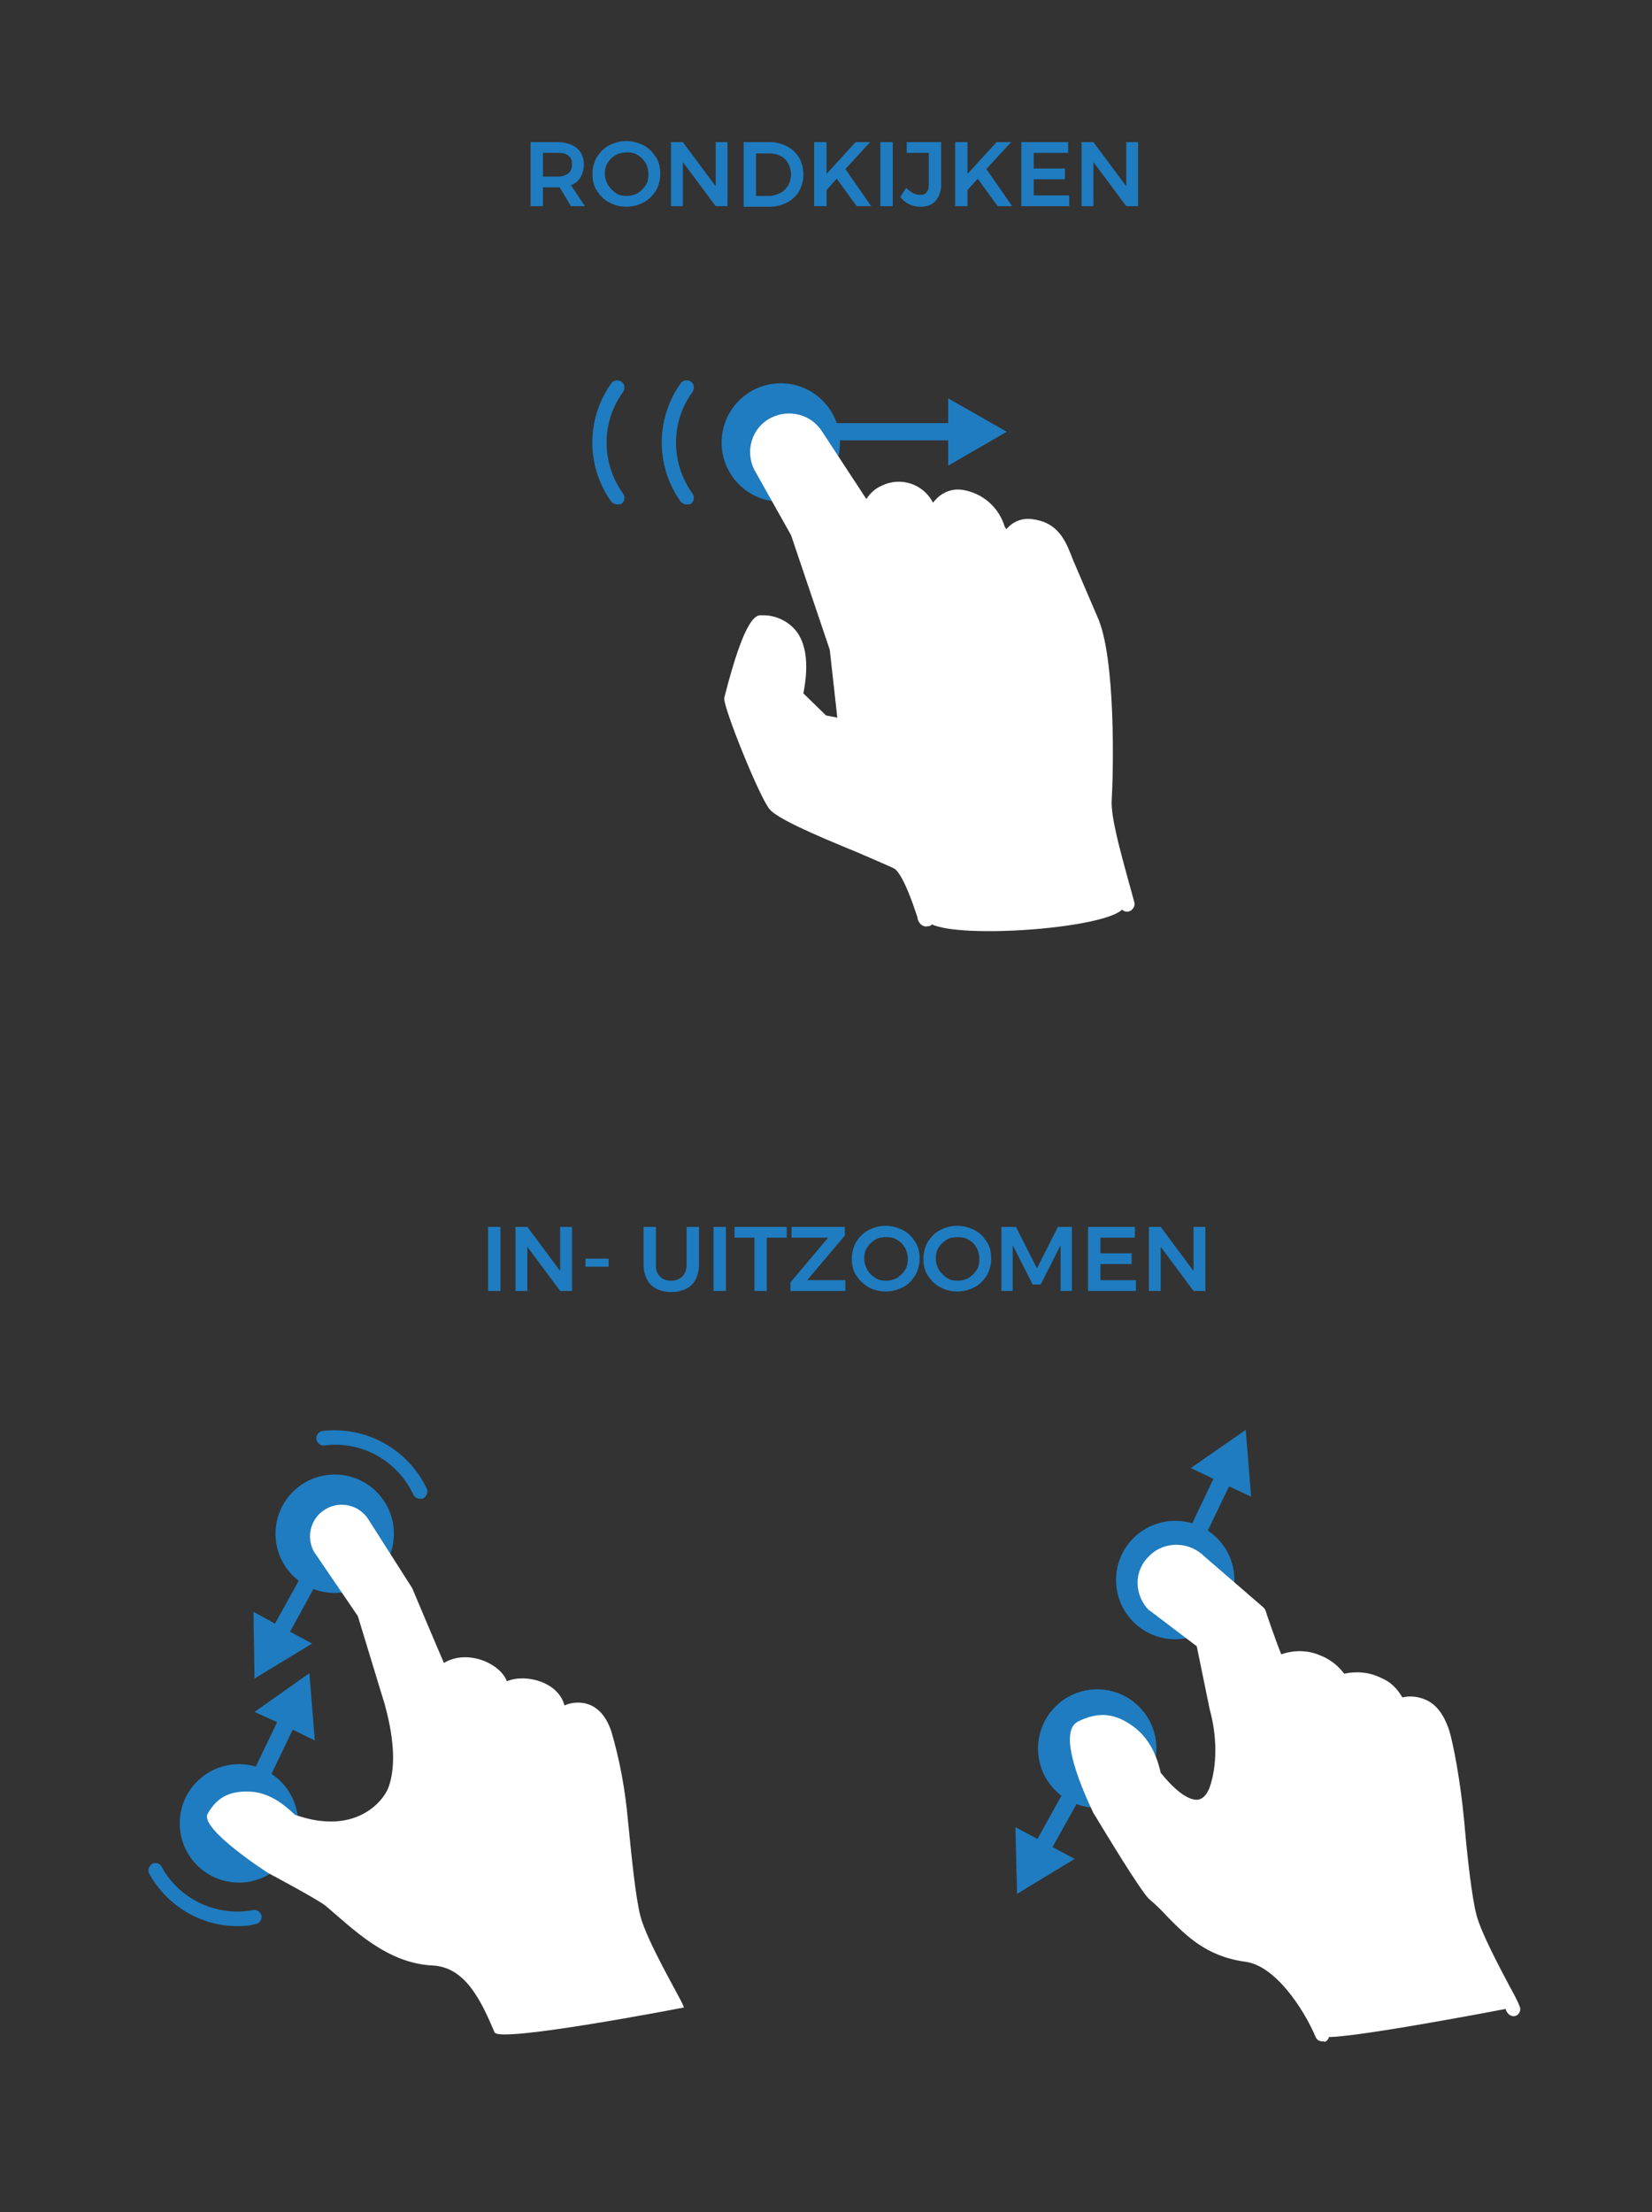 <?xml version="1.0" encoding="utf-8"?>
<!-- Generator: Adobe Illustrator 24.1.1, SVG Export Plug-In . SVG Version: 6.00 Build 0)  -->
<svg version="1.1" id="Layer_1" xmlns="http://www.w3.org/2000/svg" xmlns:xlink="http://www.w3.org/1999/xlink" x="0px" y="0px"
	 viewBox="0 0 307 410.9" style="enable-background:new 0 0 307 410.9;" xml:space="preserve">
<rect x="0" y="0" width="307" height="410.9" fill="#333333" stroke="none"/>
<style type="text/css">
	.st0{fill:#1F7CC0;}
	.st1{fill:#FFFFFF;}
	.st2{fill:none;}
</style>
<g id="swipe">
	<circle class="st0" cx="145.1" cy="82.2" r="11"/>
	<path class="st0" d="M127.6,93.7c-0.4,0-0.8-0.2-1.1-0.5c-4.7-6.6-4.7-15.4,0-22c0.4-0.6,1.3-0.7,1.9-0.3c0.6,0.4,0.7,1.3,0.3,1.9
		l0,0c-4.1,5.6-4.1,13.2,0,18.9c0.4,0.6,0.3,1.4-0.3,1.9C128.2,93.7,127.9,93.7,127.6,93.7z"/>
	<path class="st0" d="M114.7,93.7c-0.4,0-0.8-0.2-1.1-0.5c-4.7-6.6-4.7-15.4,0-22c0.4-0.6,1.3-0.7,1.9-0.3s0.7,1.3,0.3,1.9l0,0
		c-4.1,5.6-4.1,13.2,0,18.9c0.4,0.6,0.3,1.4-0.3,1.9C115.3,93.7,115,93.7,114.7,93.7z"/>
	<polygon class="st0" points="187.1,80.2 176.2,74 176.2,78.6 153.6,78.6 153.6,81.8 176.2,81.8 176.2,86.5 	"/>
	<path class="st1" d="M208.9,167.9c-2.2-7.4-4.5-15.8-4.3-19.5c0.4-5.6,0.7-26.5-2.6-33.4l-4.2-9.8c-1.2-3.2-2.3-6.7-6.4-7.3
		c-3.2-0.5-5.1,1.8-4.2,5c0,0,2.7,7.3,2.5,7.3L185,98.4c-0.9-3.1-3.5-5.4-6.7-5.9c-2.3-0.4-4.5,1.3-4.9,3.6l0,0
		c-0.1,0.7,0,1.3,0.2,2l5.5,14l-7.2-17.8c-3.3-6-12.8-2.9-10.4,3.7c2.4,6.6,6.8,16.6,6.8,16.6l-7.9-19.8l-9-13.9
		c-1.5-2.9-5-4.1-7.9-2.6s-4.1,5-2.6,7.9c0,0.1,0.1,0.1,0.1,0.2l0.1,0.2l6.9,12.2l7.3,21.6l1.7,14.4l-4.2-0.8l-5.1-5
		c0,0,4-13.2-6.1-13.5c-2-0.1-5.6,14.3-5.6,14.3c-0.1,1.2,6,17.1,8,19.6s20.1,9.2,22.8,10.7c2.6,1.5,5,9.9,5.3,10.7
		C173.9,175.1,210.3,172.4,208.9,167.9z"/>
	<path class="st1" d="M172.1,172.1c-0.5,0-1-0.3-1.3-0.8c-0.2-0.3-0.3-0.6-0.3-0.9c-2.2-6.7-3.6-8.7-4.4-9.1s-3.6-1.6-6.6-2.9
		c-8.8-3.6-15.1-6.4-16.5-8.1c-1.9-2.3-8.5-18.7-8.4-20.5v-0.2c3.9-15.4,6-15.4,7-15.3c2.5-0.1,5,1.1,6.5,3.1
		c2.6,3.6,1.6,9.2,1.2,11.4l4.2,4.1l2.1,0.4l-1.4-12.6L147,99.4l-6.8-12.1c-1.8-3.5-0.5-7.9,3.1-9.7c3.4-1.7,7.5-0.6,9.5,2.6
		l8.2,12.5c0.7-1.1,1.7-2,2.9-2.5c3.5-1.7,7.7-0.3,9.5,3.2c0.1-0.2,0.2-0.3,0.4-0.5c1.3-1.5,3.2-2.2,5.1-1.9
		c3.7,0.6,6.7,3.2,7.8,6.8l0.3,0.5l0.3-0.3c1.2-1.3,3.1-1.9,4.9-1.5c4.7,0.7,6,4.4,7.2,7.5l0.3,0.7l4.2,9.8c3.5,7.5,3,29.1,2.7,34
		c-0.3,3.5,2.3,12.1,4.2,19.1c0.2,0.7-0.3,1.5-1,1.7s-1.4-0.2-1.6-0.9c-2.2-7.5-4.6-16-4.3-20c0.5-6.5,0.6-26.3-2.4-32.8l-4.4-10.7
		c-1.1-2.9-2-5.3-5.1-5.8c-0.9-0.2-1.8,0-2.4,0.6c-0.5,0.7-0.6,1.7-0.3,2.5c2.8,7.7,2.8,7.8,2.3,8.5c-0.2,0.3-0.7,0.6-1.1,0.5l0,0
		c-0.5,0-1-0.3-1.3-0.8l-5.1-11.6c-0.7-2.6-2.9-4.6-5.6-5.1c-1-0.2-2,0.2-2.6,1s-0.8,1.8-0.5,2.8l5.5,13.9c0.3,0.7-0.1,1.4-0.7,1.7
		c0,0,0,0-0.1,0c-0.6,0.2-1.3-0.1-1.6-0.7l-7.2-17.8c-1.3-2.2-4-3-6.2-1.9c-1.6,0.7-2.4,2.3-2.1,4l7,17.4c0.3,0.7-0.1,1.5-0.8,1.8
		s-1.5-0.1-1.8-0.8c0-0.1-4.3-10.1-6.9-16.7c-0.1-0.3-0.2-0.6-0.3-0.9l-1-2.2l-9-13.6c0-0.1,0-0.1-0.1-0.1c-1.1-2.2-3.8-3.2-6-2.1
		s-3.2,3.8-2.1,6c0.1,0.2,0.2,0.3,0.3,0.5l6.9,12.2c0,0.1,0,0.1,0.1,0.2l7.3,21.6c0,0.1,0.1,0.2,0.1,0.3l1.7,14.4
		c0.1,0.4-0.1,0.9-0.5,1.2c-0.3,0.3-0.7,0.4-1.2,0.4l-4.2-0.8c-0.3-0.1-0.5-0.2-0.7-0.4l-4.9-5.1c-0.3-0.4-0.5-0.9-0.4-1.4
		c0-0.1,1.9-6.5-0.5-9.8c-1-1.3-2.5-2-4.1-2c-1.1,1.3-3.2,7.5-4.5,13c0.5,2.3,6,16.5,7.8,18.6c1.1,1.4,10.5,5.2,15.4,7.3
		c3.3,1.4,6,2.5,7,3.1c2.3,1.4,4.2,6.1,5.6,10.7c0,0.3,0.1,0.5,0.3,0.7c0.2,0.7-0.1,1.5-0.7,1.8L172.1,172.1L172.1,172.1z"/>
</g>
<g id="RONDKIJKEN">
	<path class="st0" d="M106.1,38.3l-2.1-3.5c-0.1,0-0.2,0-0.4,0h-2.7v3.5h-2.3V26.4h5c1.5,0,2.7,0.4,3.6,1.1c0.8,0.7,1.3,1.7,1.3,3
		c0,0.9-0.2,1.7-0.6,2.4s-1,1.2-1.8,1.5l2.6,3.9C108.7,38.3,106.1,38.3,106.1,38.3z M100.9,32.8h2.7c0.9,0,1.5-0.2,2-0.6
		c0.5-0.4,0.7-0.9,0.7-1.7c0-0.7-0.2-1.3-0.7-1.6c-0.5-0.4-1.1-0.5-2-0.5h-2.7V32.8z"/>
	<path class="st0" d="M119.6,27c1,0.5,1.7,1.3,2.3,2.2c0.6,0.9,0.8,2,0.8,3.1s-0.3,2.2-0.8,3.1c-0.6,0.9-1.3,1.7-2.3,2.2
		s-2,0.8-3.2,0.8s-2.3-0.3-3.2-0.8c-1-0.5-1.7-1.3-2.3-2.2s-0.8-2-0.8-3.1c0-1.1,0.3-2.2,0.8-3.1c0.6-0.9,1.3-1.7,2.3-2.2
		s2-0.8,3.2-0.8C117.5,26.2,118.6,26.5,119.6,27z M114.4,28.8c-0.6,0.4-1.1,0.8-1.5,1.5c-0.4,0.6-0.5,1.3-0.5,2s0.2,1.4,0.6,2.1
		c0.4,0.6,0.9,1.1,1.5,1.5s1.3,0.5,2,0.5s1.4-0.2,2-0.5c0.6-0.4,1.1-0.9,1.5-1.5s0.5-1.3,0.5-2.1c0-0.7-0.2-1.4-0.5-2
		c-0.4-0.6-0.8-1.1-1.5-1.5c-0.6-0.4-1.3-0.5-2-0.5C115.7,28.3,115,28.5,114.4,28.8z"/>
	<path class="st0" d="M133,26.4h2.2v11.9H133l-6.1-8.2v8.2h-2.2V26.4h2.2l6.1,8.2V26.4z"/>
	<path class="st0" d="M146.3,27.2c0.9,0.5,1.7,1.2,2.2,2.1s0.8,1.9,0.8,3.1c0,1.1-0.3,2.2-0.8,3.1c-0.5,0.9-1.3,1.6-2.2,2.1
		c-1,0.5-2,0.8-3.2,0.8h-4.9v-12h4.9C144.3,26.4,145.3,26.7,146.3,27.2z M145.1,35.8c0.6-0.3,1-0.8,1.4-1.4c0.3-0.6,0.5-1.3,0.5-2
		c0-0.8-0.2-1.4-0.5-2s-0.8-1.1-1.4-1.4c-0.6-0.3-1.3-0.5-2-0.5h-2.6v7.9h2.7C143.9,36.3,144.5,36.1,145.1,35.8z"/>
	<path class="st0" d="M161.9,38.3h-2.7l-3.7-5.1l-1.9,2.1v3h-2.3V26.4h2.3v5.9l5.4-5.9h2.7l-4.6,5L161.9,38.3z"/>
	<path class="st0" d="M163.6,26.4h2.3v11.9h-2.3V26.4z"/>
	<path class="st0" d="M173.8,37.4c-0.7,0.7-1.6,1-2.8,1c-1.5,0-2.7-0.6-3.7-1.8l1.1-1.7c0.4,0.4,0.8,0.7,1.3,1
		c0.4,0.2,0.9,0.3,1.3,0.3c0.5,0,0.9-0.1,1.2-0.5s0.4-0.7,0.4-1.3v-6h-4.1v-2h6.4v8.2C174.8,35.8,174.4,36.7,173.8,37.4z"/>
	<path class="st0" d="M188.1,38.3h-2.7l-3.7-5.1l-1.9,2.1v3h-2.3V26.4h2.3v5.9l5.4-5.9h2.7l-4.6,5L188.1,38.3z"/>
	<path class="st0" d="M189.8,26.4h8.7v2h-6.4v2.9h5.8v2h-5.8v3h6.6v2h-8.9L189.8,26.4L189.8,26.4z"/>
	<path class="st0" d="M209.3,26.4h2.2v11.9h-2.2l-6.1-8.2v8.2H201V26.4h2.2l6.1,8.2V26.4z"/>
</g>
<g id="zoom">
	<path class="st0" d="M78.1,278.4c-0.6,0-1.1-0.3-1.3-0.8c-3-6.3-9.6-10-16.5-9.1c-0.7,0.1-1.4-0.4-1.5-1.2
		c-0.1-0.7,0.4-1.4,1.2-1.5l0,0c8.1-0.9,15.8,3.4,19.3,10.7c0.3,0.7,0,1.4-0.6,1.8C78.5,278.4,78.3,278.4,78.1,278.4z"/>
	<polygon class="st0" points="47.3,311.8 58,305.3 53.9,303.1 59.5,292.9 56.8,291.3 51.1,301.6 47.1,299.4 	"/>
	<ellipse class="st0" cx="44.4" cy="338.7" rx="11" ry="11"/>
	<path class="st0" d="M44.2,357.8c-6.9,0-13.2-3.8-16.5-9.8c-0.3-0.7,0-1.4,0.6-1.8c0.6-0.3,1.4-0.1,1.7,0.5
		c3.3,6.1,10.2,9.4,17.1,8.1c0.7-0.1,1.4,0.4,1.5,1.1s-0.4,1.4-1.1,1.5C46.4,357.7,45.3,357.8,44.2,357.8z"/>
	<polygon class="st0" points="57.5,310.8 47.3,318 51.5,319.9 46.4,330.5 49.3,331.9 54.4,321.3 58.5,323.3 	"/>
	<ellipse class="st0" cx="62.2" cy="284.9" rx="11" ry="11"/>
	<path class="st1" d="M127.1,372.9l-0.2-0.5c-0.6-1.5-6.6-11.6-7.9-16.5c-0.9-3.6-1.6-10.7-2.3-17.7c-0.5-5.6-1.5-11.2-3.1-16.6
		c-2.2-6.6-7.3-5.5-8.7-4.8c-1.1-4.3-7.1-6-10.7-4.5c-1.3-3.4-7.4-6-11.7-3.4c-1.1-2.5-5.9-13.9-5.9-13.9l-8.1-12.7
		c-1.7-2.8-5.4-3.6-8.1-1.9c-2.8,1.7-3.6,5.4-1.9,8.1l0.1,0.1l7.9,11.6l5,16.4c1.4,5.1,2.3,11,0.7,15.4c-0.9,2.5-6.1,9.1-17.4,5.1
		c-1.2-1.1-4.2-4.1-8.3-4.3c-4.1-0.2-6.3,1.3-7.9,4.1s11.2,11,11.2,11s9.2,4.9,10.7,6.1c5,4.2,11.3,10.7,19.9,11.1
		c6.2,0.3,9.1,6.8,11.5,12.4C92.5,379.6,127.1,372.9,127.1,372.9z"/>
	<path class="st2" d="M91.7,379.2c-0.6,0-1.1-0.3-1.3-0.8c-2.2-5.1-4.8-11.3-10.3-11.6c-7.9-0.4-13.7-5.5-18.5-9.6
		c-0.7-0.6-1.4-1.3-2.2-1.8c-1-0.8-7-4.1-10.6-6c-0.1,0-0.1,0-0.1-0.1l0,0c-6.4-4.1-13.6-9.7-11.6-12.9c2.2-3.6,5-5.1,9.2-4.7
		c4.4,0.4,7.6,3.3,8.9,4.5c4.2,1.4,7.9,1.4,10.9,0c2-0.9,3.5-2.5,4.4-4.4c1.2-3.3,0.9-8.4-0.8-14.5L64.8,301L57,289.4
		c-1-1.7-1.4-3.6-1-5.5s1.6-3.5,3.3-4.5c3.3-2.2,7.7-1.2,9.9,2.1c0,0,0,0,0,0.1v0.1l8.3,12.6c0,0.1,0,0.1,0.1,0.2s3.7,8.8,5.3,12.6
		c2.3-0.8,4.8-0.8,7,0c1.9,0.7,3.5,1.9,4.7,3.5c2.3-0.5,4.7-0.3,6.9,0.8c1.7,0.7,3,2,3.9,3.6c1.5-0.4,3-0.3,4.4,0.3
		c1.5,0.6,3.6,2.1,4.8,5.7c1.6,5.5,2.6,11.2,3.1,16.9c0.6,6.9,1.4,14,2.3,17.5c0.9,3.3,4.2,9.5,6.1,13.1c1,1.8,1.5,2.8,1.7,3.3
		l0.2,0.5c0.3,0.6,0,1.4-0.6,1.7c-0.6,0.3-1.4,0-1.7-0.6l-0.1-0.1l-0.2-0.5c-0.2-0.4-0.8-1.6-1.5-3c-2.2-4-5.4-10-6.4-13.7
		s-1.6-10.9-2.3-17.9c-0.5-5.5-1.4-11-3-16.3c-0.7-2.1-1.8-3.5-3.3-4.1c-1.1-0.5-2.4-0.4-3.5,0.1c-0.4,0.2-0.8,0.2-1.2,0.1
		c-0.4-0.2-0.6-0.5-0.8-0.9c-0.5-1.4-1.5-2.6-2.9-3.3c-1.8-0.9-3.9-1.1-5.9-0.4c-0.3,0.2-0.7,0.2-1.1,0c-0.3-0.2-0.6-0.4-0.7-0.8
		c-0.7-1.5-2.1-2.6-3.7-3.1c-2-0.8-4.2-0.7-6.1,0.4c-0.3,0.2-0.7,0.2-1.1,0.1s-0.7-0.4-0.8-0.7c-1-2.3-5.3-12.6-5.9-13.8L67,282.9
		c-1.3-2.1-4-2.7-6.1-1.4l-0.1,0.1c-1,0.7-1.7,1.7-2,2.9c-0.3,1.2-0.1,2.4,0.6,3.4l7.9,11.6c0.1,0.1,0.1,0.3,0.2,0.4l5,16.4
		c1.9,6.9,2.1,12.3,0.7,16.2c-1.2,2.6-3.2,4.7-5.8,6c-2.6,1.3-7,2.3-13.3,0c-0.2-0.1-0.3-0.2-0.5-0.3l-0.2-0.2
		c-1.3-1.2-3.8-3.6-7.3-3.9s-5.2,1.1-6.7,3.3c0.1,1.4,5.1,5.7,10.7,9.3c1.2,0.6,9.4,5,10.9,6.2c0.7,0.6,1.4,1.3,2.3,1.9
		c4.4,3.8,9.9,8.6,16.8,8.9c7.2,0.4,10.4,7.8,12.6,13.2c0.3,0.7,0,1.5-0.7,1.8l0,0C92.1,379,91.9,379.2,91.7,379.2z"/>
	<ellipse class="st0" cx="203.9" cy="324.8" rx="11" ry="11"/>
	<polygon class="st0" points="189,351.8 199.7,345.3 195.6,343.1 201.3,332.9 198.5,331.3 192.8,341.6 188.7,339.4 	"/>
	<ellipse class="st0" cx="218.4" cy="293.5" rx="11" ry="11"/>
	<polygon class="st0" points="231.5,265.6 221.3,272.7 225.5,274.7 220.4,285.4 223.3,286.7 228.4,276.1 232.5,278 	"/>
	<path class="st1" d="M281.2,372.9l-0.2-0.5c-0.6-1.5-6.6-11.6-7.9-16.5c-0.9-3.6-1.6-10.7-2.3-17.7c-0.4-5.6-1.4-11.2-2.8-16.6
		c-2.2-6.6-6.8-5.5-8.1-4.8c-1.1-4.3-7.1-6-10.7-4.5c-1.3-3.4-7.4-6-11.7-3.4c-1.1-2.5-3.4-9.6-3.4-9.6l-11-9.3
		c-2.2-2.3-5.9-2.4-8.3-0.2l0,0l0,0l-0.1,0.1c-2.3,2.1-2.4,5.6-0.4,7.9l0,0l0.3,0.3l9,6.9l2.5,12.1c1.4,5.1,1.4,11-0.1,15.4
		c-0.9,2.5-4.2,7-11.6-2.4c-0.5-1.5-1.4-5.6-4.7-8.1s-6-2.3-8.9-0.8s3.6,15.4,3.6,15.4s8.4,14.1,9.9,15.4c5,4.2,7.9,10.1,17.2,11.4
		c6.2,0.8,11.8,9.2,14.2,14.8C246.6,379.6,281.2,372.9,281.2,372.9z"/>
	<path class="st1" d="M245.8,379.2c-0.6,0-1.1-0.3-1.3-0.8c-2.2-5.2-7.5-13.3-13.1-14c-7.3-1-11-4.9-14.3-8.2
		c-1.1-1.2-2.3-2.4-3.5-3.4c-1.5-1.3-8.2-12.4-10.2-15.7c0-0.1,0-0.1-0.1-0.1l0,0c-3.3-6.9-6.4-15.4-3-17.2
		c3.8-1.9,6.9-1.6,10.3,0.9c3.6,2.6,4.7,6.8,5.1,8.6c3.8,4.7,6,5.1,6.9,5c1.4-0.2,2-1.8,2.2-2.3c1.4-4,1.4-9.5,0-14.5l-2.4-11.7
		l-8.7-6.6c-0.1,0-0.1-0.1-0.2-0.1c-1.3-1.3-2.1-3.2-2.1-5.1s0.8-3.7,2.2-5c2.8-2.8,7.4-2.7,10.2,0.1l11,9.5
		c0.2,0.2,0.3,0.4,0.4,0.6c0,0.1,1.7,5.1,2.9,8.1c2.3-0.8,4.8-0.8,7,0.1c1.9,0.7,3.5,1.9,4.7,3.5c2.3-0.5,4.7-0.3,6.9,0.8
		c1.7,0.7,3,2,3.9,3.6c1.3-0.3,2.7-0.2,4,0.3c2.2,0.8,3.7,2.8,4.7,5.8c0.7,2.2,2.1,9.3,2.8,16.9c0.6,6.9,1.4,14,2.3,17.5
		c0.9,3.3,4.2,9.5,6.1,13.1c1,1.8,1.5,2.8,1.7,3.3l0.2,0.5c0.3,0.6,0,1.4-0.6,1.7c-0.6,0.3-1.4,0-1.7-0.6l-0.1-0.1l-0.2-0.5
		c-0.2-0.4-0.8-1.6-1.5-3c-2.2-4-5.4-10-6.4-13.7s-1.6-10.9-2.3-17.9c-0.4-5.5-1.4-11-2.7-16.3c-0.7-2.2-1.8-3.5-3.2-4.1
		c-1-0.4-2.1-0.3-3.1,0.1c-0.4,0.2-0.8,0.2-1.2,0.1c-0.4-0.2-0.6-0.5-0.8-0.9c-0.5-1.4-1.5-2.6-2.9-3.3c-1.8-0.9-3.9-1.1-5.9-0.4
		c-0.3,0.2-0.7,0.2-1.1,0c-0.3-0.2-0.6-0.4-0.7-0.8c-0.7-1.5-2.1-2.6-3.7-3.1c-2-0.8-4.2-0.7-6.1,0.4c-0.3,0.2-0.7,0.2-1.1,0.1
		s-0.7-0.4-0.8-0.7c-1-2.3-2.9-7.9-3.4-9.3l-10.8-9.4l-0.1-0.1c-1.8-1.8-4.7-1.8-6.5-0.1c-0.9,0.8-1.4,1.9-1.4,3.1s0.4,2.3,1.3,3.1
		l9,6.8c0.3,0.2,0.5,0.5,0.5,0.8l2.5,12.1c1.4,5.4,1.4,11.6-0.1,16.1c-0.4,1.1-1.5,3.7-4.2,4.2s-6-1.5-9.7-6.1l-0.3-0.5l-0.1-0.2
		c-0.5-1.6-1.3-5.1-4.2-7.1c-2.9-2.1-5.1-1.9-7.4-0.7c-0.6,1.3,1.3,7.5,4.2,13.5c4,6.8,8.7,14.2,9.6,15c1.4,1.2,2.6,2.4,3.8,3.6
		c3.3,3.3,6.3,6.6,12.6,7.4c7.2,1,13.1,10.7,15.3,15.6c0.3,0.7,0,1.5-0.7,1.8l0,0C246.1,379.2,246,379.2,245.8,379.2z"/>
</g>
<g id="ZOOM">
	<path class="st0" d="M90.7,227.9H93v11.9h-2.3V227.9z"/>
	<path class="st0" d="M104.1,227.9h2.2v11.9h-2.2l-6.1-8.2v8.2h-2.2v-11.9H98l6.1,8.2V227.9z"/>
	<path class="st0" d="M108.8,233.8h4.3v1.5h-4.3V233.8z"/>
	<path class="st0" d="M122.6,237.1c0.5,0.5,1.2,0.8,2.1,0.8s1.6-0.3,2.1-0.8s0.8-1.3,0.8-2.2v-7h2.3v7c0,1-0.2,1.9-0.6,2.7
		s-1,1.4-1.8,1.8s-1.7,0.6-2.7,0.6c-1.1,0-2-0.2-2.8-0.6s-1.4-1-1.8-1.8s-0.6-1.7-0.6-2.7v-7h2.3v7
		C121.8,235.8,122.1,236.5,122.6,237.1z"/>
	<path class="st0" d="M132.6,227.9h2.3v11.9h-2.3V227.9z"/>
	<path class="st0" d="M136.5,227.9h9.7v2h-3.7v9.9h-2.3v-9.9h-3.7V227.9z"/>
	<path class="st0" d="M147.1,227.9h9.9v1.6l-7,8.3h7.1v2h-10.2v-1.6l7-8.3h-6.8V227.9z"/>
	<path class="st0" d="M167.8,228.5c1,0.5,1.7,1.3,2.3,2.2s0.8,2,0.8,3.1s-0.3,2.2-0.8,3.1c-0.6,0.9-1.3,1.7-2.3,2.2s-2,0.8-3.2,0.8
		s-2.3-0.3-3.2-0.8s-1.7-1.3-2.3-2.2s-0.8-2-0.8-3.1s0.3-2.2,0.8-3.1c0.6-0.9,1.3-1.7,2.3-2.2s2-0.8,3.2-0.8
		C165.7,227.7,166.8,228,167.8,228.5z M162.6,230.3c-0.6,0.4-1.1,0.8-1.5,1.5c-0.4,0.6-0.5,1.3-0.5,2s0.2,1.4,0.6,2.1
		s0.9,1.1,1.5,1.5s1.3,0.5,2,0.5s1.4-0.2,2-0.5c0.6-0.4,1.1-0.9,1.5-1.5s0.5-1.3,0.5-2.1c0-0.7-0.2-1.4-0.5-2
		c-0.4-0.6-0.8-1.1-1.5-1.5c-0.6-0.4-1.3-0.5-2-0.5C163.9,229.8,163.2,229.9,162.6,230.3z"/>
	<path class="st0" d="M181.1,228.5c1,0.5,1.7,1.3,2.3,2.2s0.8,2,0.8,3.1s-0.3,2.2-0.8,3.1c-0.6,0.9-1.3,1.7-2.3,2.2s-2,0.8-3.2,0.8
		s-2.3-0.3-3.2-0.8c-1-0.5-1.7-1.3-2.3-2.2s-0.8-2-0.8-3.1s0.3-2.2,0.8-3.1c0.6-0.9,1.3-1.7,2.3-2.2s2-0.8,3.2-0.8
		S180.1,228,181.1,228.5z M175.9,230.3c-0.6,0.4-1.1,0.8-1.5,1.5c-0.4,0.6-0.5,1.3-0.5,2s0.2,1.4,0.6,2.1c0.4,0.6,0.9,1.1,1.5,1.5
		s1.3,0.5,2,0.5s1.4-0.2,2-0.5c0.6-0.4,1.1-0.9,1.5-1.5s0.5-1.3,0.5-2.1c0-0.7-0.2-1.4-0.5-2s-0.8-1.1-1.5-1.5
		c-0.6-0.4-1.3-0.5-2-0.5C177.2,229.8,176.5,229.9,175.9,230.3z"/>
	<path class="st0" d="M186.2,227.9h2.6l3.9,7.7l3.9-7.7h2.6v11.9h-2.1v-8.5l-3.7,7.3h-1.5l-3.7-7.3v8.5h-2.1v-11.9H186.2z"/>
	<path class="st0" d="M202.2,227.9h8.7v2h-6.4v2.9h5.8v2h-5.8v3h6.6v2h-8.9L202.2,227.9L202.2,227.9z"/>
	<path class="st0" d="M221.8,227.9h2.2v11.9h-2.2l-6.1-8.2v8.2h-2.2v-11.9h2.2l6.1,8.2V227.9L221.8,227.9z"/>
</g>
</svg>
